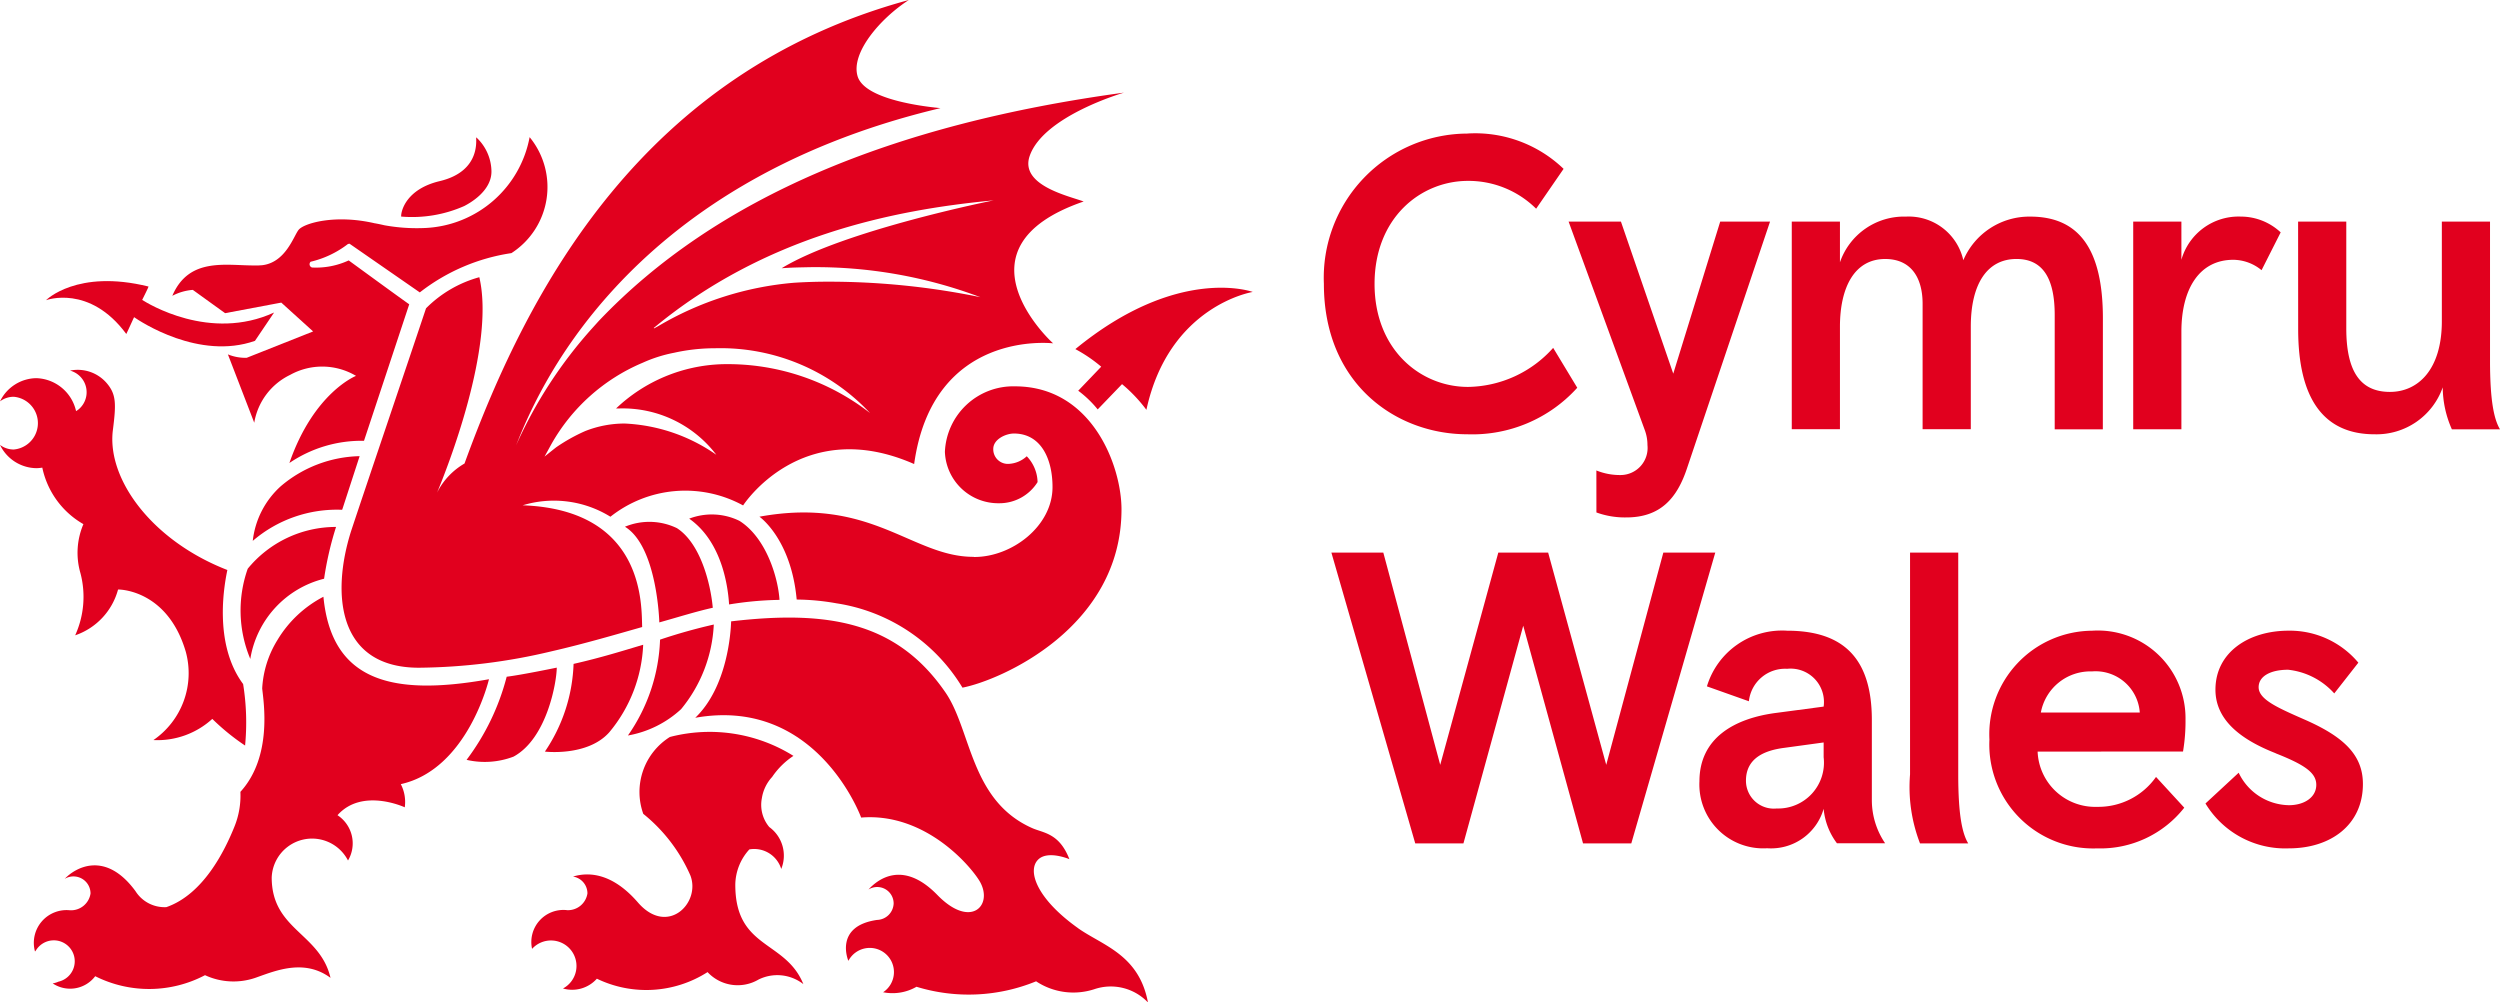<svg xmlns="http://www.w3.org/2000/svg" width="146.325" height="58.672" viewBox="0 0 146.325 58.672">
  <g id="Group_44" data-name="Group 44" transform="translate(-465.587 -988.101)">
    <path id="Path_22" data-name="Path 22" d="M113.467,10.6a7.471,7.471,0,0,1,5.64,2.067L117.5,15a5.625,5.625,0,0,0-3.987-1.629c-2.772,0-5.47,2.164-5.47,6.03s2.7,6.029,5.47,6.029a6.8,6.8,0,0,0,4.984-2.285l1.41,2.334a8.27,8.27,0,0,1-6.442,2.723c-4.158,0-8.388-2.942-8.388-8.8a8.439,8.439,0,0,1,8.388-8.8m7.561,19.718a3.667,3.667,0,0,0,1.434.268,1.586,1.586,0,0,0,1.556-1.751,2.5,2.5,0,0,0-.146-.851L119.4,15.754h3.063l3.063,8.9,2.748-8.9h2.917L126.328,30.2c-.583,1.751-1.556,2.869-3.549,2.869a4.869,4.869,0,0,1-1.751-.291Z" transform="translate(437.997 985.317)" fill="#e1001e"/>
    <path id="Path_23" data-name="Path 23" d="M160.417,29.642H157.6V22.955c0-2.091-.656-3.282-2.237-3.282-1.7,0-2.674,1.435-2.674,3.964v6h-2.821V22.3c0-1.6-.729-2.626-2.188-2.626-1.824,0-2.65,1.7-2.65,3.964v6h-2.82V17.485h2.82v2.383a3.966,3.966,0,0,1,3.866-2.675,3.273,3.273,0,0,1,3.355,2.553,4.2,4.2,0,0,1,3.914-2.553c2.869,0,4.255,1.921,4.255,5.957Z" transform="translate(428.249 983.586)" fill="#e1001e"/>
    <path id="Path_24" data-name="Path 24" d="M176.824,20.329a2.632,2.632,0,0,0-1.653-.608c-1.97,0-3.039,1.678-3.039,4.206v5.713h-2.82V17.484h2.82v2.237a3.477,3.477,0,0,1,3.477-2.529,3.415,3.415,0,0,1,2.334.924Z" transform="translate(421.132 983.586)" fill="#e1001e"/>
    <path id="Path_25" data-name="Path 25" d="M182.4,17.589h2.82v6.248c0,2.383.73,3.72,2.553,3.72,1.653,0,3.04-1.313,3.04-4.133V17.589h2.82V25.71c0,2.31.219,3.428.583,4.036H191.4a6.129,6.129,0,0,1-.535-2.456,4.111,4.111,0,0,1-3.987,2.748c-2.991,0-4.474-2.091-4.474-6.152Z" transform="translate(417.695 983.482)" fill="#e1001e"/>
    <path id="Path_26" data-name="Path 26" d="M123.225,60.88H120.4l-3.5-12.74-3.5,12.74h-2.821L105.671,43.86h3.039l3.331,12.424,3.4-12.424h2.917l3.4,12.424L125.1,43.86h3.04Z" transform="translate(437.842 976.584)" fill="#e1001e"/>
    <path id="Path_27" data-name="Path 27" d="M135.322,53.317a4.594,4.594,0,0,1,4.693-3.258c3.355,0,4.96,1.678,4.96,5.228V60a4.5,4.5,0,0,0,.777,2.5h-2.82a3.926,3.926,0,0,1-.778-2.018,3.2,3.2,0,0,1-3.307,2.31,3.737,3.737,0,0,1-3.963-3.914c0-2.553,2.067-3.7,4.522-4.012l2.748-.365a1.953,1.953,0,0,0-2.139-2.212,2.131,2.131,0,0,0-2.237,1.9Zm6.832,4.158V56.6l-2.31.316c-1.119.145-2.237.583-2.237,1.92a1.632,1.632,0,0,0,1.8,1.629,2.683,2.683,0,0,0,2.748-2.99" transform="translate(430.171 974.957)" fill="#e1001e"/>
    <path id="Path_28" data-name="Path 28" d="M151.6,43.861h2.821V56.844c0,2.31.218,3.428.583,4.036h-2.821a9.149,9.149,0,0,1-.583-4.036Z" transform="translate(425.782 976.584)" fill="#e1001e"/>
    <path id="Path_29" data-name="Path 29" d="M160.721,57.134a3.367,3.367,0,0,0,3.477,3.234,4.129,4.129,0,0,0,3.453-1.75l1.653,1.8A6.246,6.246,0,0,1,164.2,62.8a6.082,6.082,0,0,1-6.3-6.37,6.062,6.062,0,0,1,6.006-6.37,5.131,5.131,0,0,1,5.471,5.2,10.632,10.632,0,0,1-.146,1.872Zm.195-2.285H166.7a2.594,2.594,0,0,0-2.8-2.407,2.947,2.947,0,0,0-2.99,2.407" transform="translate(424.128 974.957)" fill="#e1001e"/>
    <path id="Path_30" data-name="Path 30" d="M179.157,57.231c-1.92-.754-3.526-1.872-3.526-3.72,0-2.188,1.945-3.453,4.279-3.453a5.231,5.231,0,0,1,4.085,1.872l-1.41,1.8a4.231,4.231,0,0,0-2.7-1.386c-1.046,0-1.726.389-1.726,1.021,0,.729,1.143,1.215,2.747,1.921,2.261,1,3.356,2.066,3.356,3.744,0,2.407-1.9,3.768-4.329,3.768a5.454,5.454,0,0,1-4.886-2.626l1.944-1.8a3.312,3.312,0,0,0,2.942,1.9c.9,0,1.6-.462,1.6-1.191,0-.7-.656-1.167-2.382-1.848" transform="translate(419.626 974.957)" fill="#e1001e"/>
    <path id="Path_31" data-name="Path 31" d="M85.355,26.434a8.625,8.625,0,0,1,1.51,1.028l-1.346,1.406a6.288,6.288,0,0,1,1.14,1.094l1.425-1.48a8.735,8.735,0,0,1,1.426,1.505c1.325-6.118,6.224-6.9,6.224-6.9s-4.353-1.6-10.379,3.342" transform="translate(443.176 982.102)" fill="#e1001e"/>
    <path id="Path_32" data-name="Path 32" d="M35.522,14.928c.254-.13,1.678-.876,1.6-2.124a2.755,2.755,0,0,0-.886-1.9c-.049.02.352,1.969-2.143,2.562-1.934.459-2.268,1.723-2.253,2.074a7.553,7.553,0,0,0,3.681-.612" transform="translate(457.227 985.237)" fill="#e1001e"/>
    <path id="Path_33" data-name="Path 33" d="M59.987,45.829c-.077-1.26-.756-3.621-2.344-4.625a3.687,3.687,0,0,0-2.941-.129c1.825,1.282,2.255,3.728,2.334,5.022a20,20,0,0,1,2.951-.268" transform="translate(451.224 977.383)" fill="#e1001e"/>
    <path id="Path_34" data-name="Path 34" d="M54.741,46.443c-.129-1.436-.73-3.782-2.1-4.661A3.717,3.717,0,0,0,49.6,41.7c1.9,1.162,2.012,5.6,2.012,5.6,1.115-.312,2.167-.645,3.132-.858" transform="translate(452.565 977.231)" fill="#e1001e"/>
    <path id="Path_35" data-name="Path 35" d="M54.862,49.57a32.019,32.019,0,0,0-3.144.884,10.407,10.407,0,0,1-1.88,5.61,6.149,6.149,0,0,0,3.112-1.542,8.387,8.387,0,0,0,1.913-4.952" transform="translate(452.502 975.085)" fill="#e1001e"/>
    <path id="Path_36" data-name="Path 36" d="M47.008,56.307A8.535,8.535,0,0,0,49,51.174c-1.209.359-2.432.747-4.074,1.121a9.711,9.711,0,0,1-1.678,5.133s2.484.3,3.759-1.12" transform="translate(454.232 974.664)" fill="#e1001e"/>
    <path id="Path_37" data-name="Path 37" d="M39.379,53.525a13.825,13.825,0,0,1-2.347,4.864,4.729,4.729,0,0,0,2.747-.188c1.97-1.067,2.529-4.4,2.531-5.209-.014,0-2,.417-2.931.532" transform="translate(455.864 974.186)" fill="#e1001e"/>
    <path id="Path_38" data-name="Path 38" d="M19.665,49.544a5.8,5.8,0,0,1,4.318-4.689,19.113,19.113,0,0,1,.7-3.031,6.673,6.673,0,0,0-5.169,2.445,7.338,7.338,0,0,0,.148,5.275" transform="translate(460.573 977.119)" fill="#e1001e"/>
    <path id="Path_39" data-name="Path 39" d="M16.766,21.188,19.89,20.6l.165-.03,1.863,1.687L18.03,23.8a2.71,2.71,0,0,1-1.1-.2l1.542,4a3.8,3.8,0,0,1,2.1-2.8,3.873,3.873,0,0,1,3.857.058s-2.466.964-3.9,5.1a7.515,7.515,0,0,1,4.367-1.3l2.647-7.99C27.309,20.516,24,18.1,24,18.1a4.543,4.543,0,0,1-2.153.415l.006,0a.2.2,0,0,1-.079-.338,5.711,5.711,0,0,0,2.183-1.038l.09-.018,4.115,2.852a11.452,11.452,0,0,1,5.362-2.3,4.6,4.6,0,0,0,1.089-6.759l-.023-.029A6.521,6.521,0,0,1,28.528,16.2a10.615,10.615,0,0,1-2.448-.159c-.159-.038-.336-.076-.526-.11l-.013,0c-2.353-.55-4.175,0-4.475.383-.287.361-.765,1.933-2.163,2.071-.06,0-.122.008-.184.01h-.042l-.126,0c-1.7.02-3.893-.521-4.874,1.777a3.081,3.081,0,0,1,1.2-.347ZM21.632,18.5l0-.007.009.007h-.006" transform="translate(461.996 985.243)" fill="#e1001e"/>
    <path id="Path_40" data-name="Path 40" d="M25.291,39.345c.008-.023.018-.051.03-.083l.994-3.056a7.356,7.356,0,0,0-4.607,1.753,5.055,5.055,0,0,0-1.648,3.206,7.551,7.551,0,0,1,5.231-1.82" transform="translate(460.321 978.594)" fill="#e1001e"/>
    <path id="Path_41" data-name="Path 41" d="M8.349,25.411c.015-.014.17-.372.446-.966l.01-.021c.386.267,3.812,2.535,7.076,1.386L17,24.152c-3.75,1.725-7.406-.536-7.72-.739.064-.128.389-.777.371-.782-4.187-1.039-6,.8-6,.8s2.54-.948,4.7,1.978" transform="translate(464.629 982.241)" fill="#e1001e"/>
    <path id="Path_42" data-name="Path 42" d="M2.476,35.079a4.99,4.99,0,0,0,2.406,3.306,4.264,4.264,0,0,0-.173,2.87A5.442,5.442,0,0,1,4.4,44.892a3.907,3.907,0,0,0,2.51-2.68c.247-.007,2.927.125,3.962,3.635A4.752,4.752,0,0,1,8.98,51.023a4.767,4.767,0,0,0,3.446-1.239,13.159,13.159,0,0,0,1.919,1.56,14.151,14.151,0,0,0-.115-3.6c-1.8-2.424-1.056-6.019-.923-6.675-4.425-1.718-7.065-5.335-6.7-8.191.195-1.534.2-2.088-.358-2.743a2.236,2.236,0,0,0-2.15-.736,1.309,1.309,0,0,1,.512,2.26,1.276,1.276,0,0,1-.159.11A2.461,2.461,0,0,0,2.12,29.841,2.4,2.4,0,0,0,0,31.2a1.326,1.326,0,0,1,.8-.27,1.549,1.549,0,0,1,0,3.087,1.333,1.333,0,0,1-.8-.271,2.4,2.4,0,0,0,2.118,1.363,2.21,2.21,0,0,0,.358-.032" transform="translate(465.587 980.394)" fill="#e1001e"/>
    <path id="Path_43" data-name="Path 43" d="M19.648,47.364a6.778,6.778,0,0,0-2.7,2.545,5.987,5.987,0,0,0-.886,2.821c.08.785.614,3.987-1.275,6.054a4.844,4.844,0,0,1-.354,2.048c-.563,1.392-1.807,3.945-3.98,4.7a2.014,2.014,0,0,1-1.809-.939c-1.765-2.4-3.525-1.369-4.141-.717a.988.988,0,0,1,.512-.142,1,1,0,0,1,1,1,1.156,1.156,0,0,1-1.18.982H4.814a1.915,1.915,0,0,0-2.049,2.414c.016-.022.035-.042.052-.063a1.225,1.225,0,1,1,1.319,1.828,1.332,1.332,0,0,1-.337.1h0a1.84,1.84,0,0,0,2.49-.421,7.023,7.023,0,0,0,6.426-.06,3.959,3.959,0,0,0,3.07.111c1.11-.392,2.768-1.07,4.276.046-.616-2.633-3.442-2.8-3.442-5.877a2.365,2.365,0,0,1,4.466-.992,1.97,1.97,0,0,0-.615-2.651c1.442-1.626,3.937-.462,3.937-.462a2.272,2.272,0,0,0-.232-1.356c3.93-.878,5.161-6.141,5.161-6.141-5.815,1.041-9.216.029-9.69-4.823" transform="translate(464.871 975.664)" fill="#e1001e"/>
    <path id="Path_44" data-name="Path 44" d="M77.574,67.184c-2.4-1.71-2.977-3.349-2.323-4,.566-.566,1.83-.027,1.83-.027-.593-1.531-1.524-1.529-2.171-1.816-3.639-1.608-3.555-5.728-5.085-7.946-2.864-4.167-6.934-4.814-12.542-4.157-.018.624-.213,3.835-2.1,5.644,6.878-1.223,9.531,5.354,9.71,5.84,3.841-.312,6.53,2.985,6.967,3.779.757,1.379-.563,2.748-2.505.753-2-2.053-3.467-.941-4.033-.32a.962.962,0,0,1,1.473.816,1,1,0,0,1-.963.963h-.007c-2.542.366-1.682,2.391-1.682,2.391l.007-.005a1.415,1.415,0,1,1,2.029,1.847,2.807,2.807,0,0,0,1.954-.321,10.4,10.4,0,0,0,7-.319,3.948,3.948,0,0,0,3.416.459,3,3,0,0,1,3.131.779c-.528-2.821-2.675-3.337-4.107-4.358" transform="translate(451.097 975.231)" fill="#e1001e"/>
    <path id="Path_45" data-name="Path 45" d="M54.119,67.059a3.113,3.113,0,0,1,.823-2.078,1.656,1.656,0,0,1,1.866,1.144,2.066,2.066,0,0,0-.7-2.453,2.017,2.017,0,0,1-.434-1.689,2.369,2.369,0,0,1,.6-1.242,4.5,4.5,0,0,1,1.248-1.234A9.254,9.254,0,0,0,50.291,58.4a3.8,3.8,0,0,0-1.558,4.5,9.513,9.513,0,0,1,2.755,3.6c.627,1.608-1.333,3.588-3.067,1.588-1.515-1.748-2.9-1.79-3.8-1.518a1,1,0,0,1,.844.986,1.154,1.154,0,0,1-1.178.982,1.877,1.877,0,0,0-2.063,2.264,1.493,1.493,0,1,1,1.81,2.319,1.938,1.938,0,0,0,1.983-.573,6.653,6.653,0,0,0,6.478-.386,2.408,2.408,0,0,0,2.984.436,2.473,2.473,0,0,1,2.624.269c-1.049-2.588-3.984-2.04-3.984-5.812" transform="translate(454.505 972.836)" fill="#e1001e"/>
    <path id="Path_46" data-name="Path 46" d="M32.7,28.832c.583-1.4,3.417-8.557,2.473-12.606a7.008,7.008,0,0,0-3.12,1.821c-.974,2.917-3.659,10.839-4.387,13.044-1.165,3.683-.788,7.992,3.97,7.992a34.5,34.5,0,0,0,7.764-.961c1.953-.448,3.817-1,5.305-1.421-.056-1.091.264-6.855-6.994-7.125a6.286,6.286,0,0,1,5.135.669,7.055,7.055,0,0,1,7.766-.661s3.42-5.321,10.011-2.423c1.1-7.891,8.044-7.066,8.135-7.066-.12-.091-6.079-5.6,1.786-8.3-.847-.319-3.754-.94-3.159-2.665.81-2.35,5.52-3.707,5.52-3.707C59.345,7.266,49.013,11.57,42.152,18.8l-.341.378a26.319,26.319,0,0,0-4.489,6.894C38.432,23.3,43.41,10.79,62.164,6.329c-1.7-.161-4.5-.655-4.853-1.872-.4-1.364,1.327-3.377,3-4.456C44.8,4.213,38.049,16.818,34.306,27.131a4.089,4.089,0,0,0-1.605,1.7m32.566-17.1s-8.77,1.75-12.4,3.97c.623-.046.961-.045,1.642-.062A27.376,27.376,0,0,1,64.5,17.395a44.017,44.017,0,0,0-8.93-.907c-.666,0-1.333.021-1.984.063a18.7,18.7,0,0,0-7.945,2.54l-.239.131-.018-.027c6.458-5.352,13.944-6.908,19.881-7.465M39.379,26.016a11.062,11.062,0,0,1,5.352-4.782,8.211,8.211,0,0,1,1.843-.586,11.028,11.028,0,0,1,2.4-.264,11.971,11.971,0,0,1,9.068,3.793,13.549,13.549,0,0,0-8.666-2.859,9.422,9.422,0,0,0-6.2,2.591c.051,0,.1,0,.161,0a6.888,6.888,0,0,1,5.707,2.71,10.151,10.151,0,0,0-5.364-1.829,6.293,6.293,0,0,0-2.321.446l-.015.007a10.259,10.259,0,0,0-1.673.939c-.226.176-.681.544-.681.544Z" transform="translate(458.469 988.1)" fill="#e1001e"/>
    <path id="Path_47" data-name="Path 47" d="M75.234,30.664h-.018A4.006,4.006,0,0,0,71.13,34.5,3.126,3.126,0,0,0,74.3,37.507a2.635,2.635,0,0,0,2.254-1.238,2.253,2.253,0,0,0-.633-1.512A1.672,1.672,0,0,1,74.9,35.2a.855.855,0,0,1-.939-.874c0-.567.738-.9,1.209-.9,1.586,0,2.259,1.487,2.259,3.133,0,2.3-2.385,4.093-4.567,4.093-.069,0,.008,0-.06-.008-3.6,0-5.972-3.548-12.528-2.35,0,0,1.854,1.286,2.181,4.85a13.636,13.636,0,0,1,2.322.219A10.448,10.448,0,0,1,72.158,48.3c2.186-.421,9.308-3.483,9.308-10.435,0-2.522-1.71-7.2-6.232-7.2" transform="translate(449.762 980.049)" fill="#e1001e"/>
  </g>
</svg>
